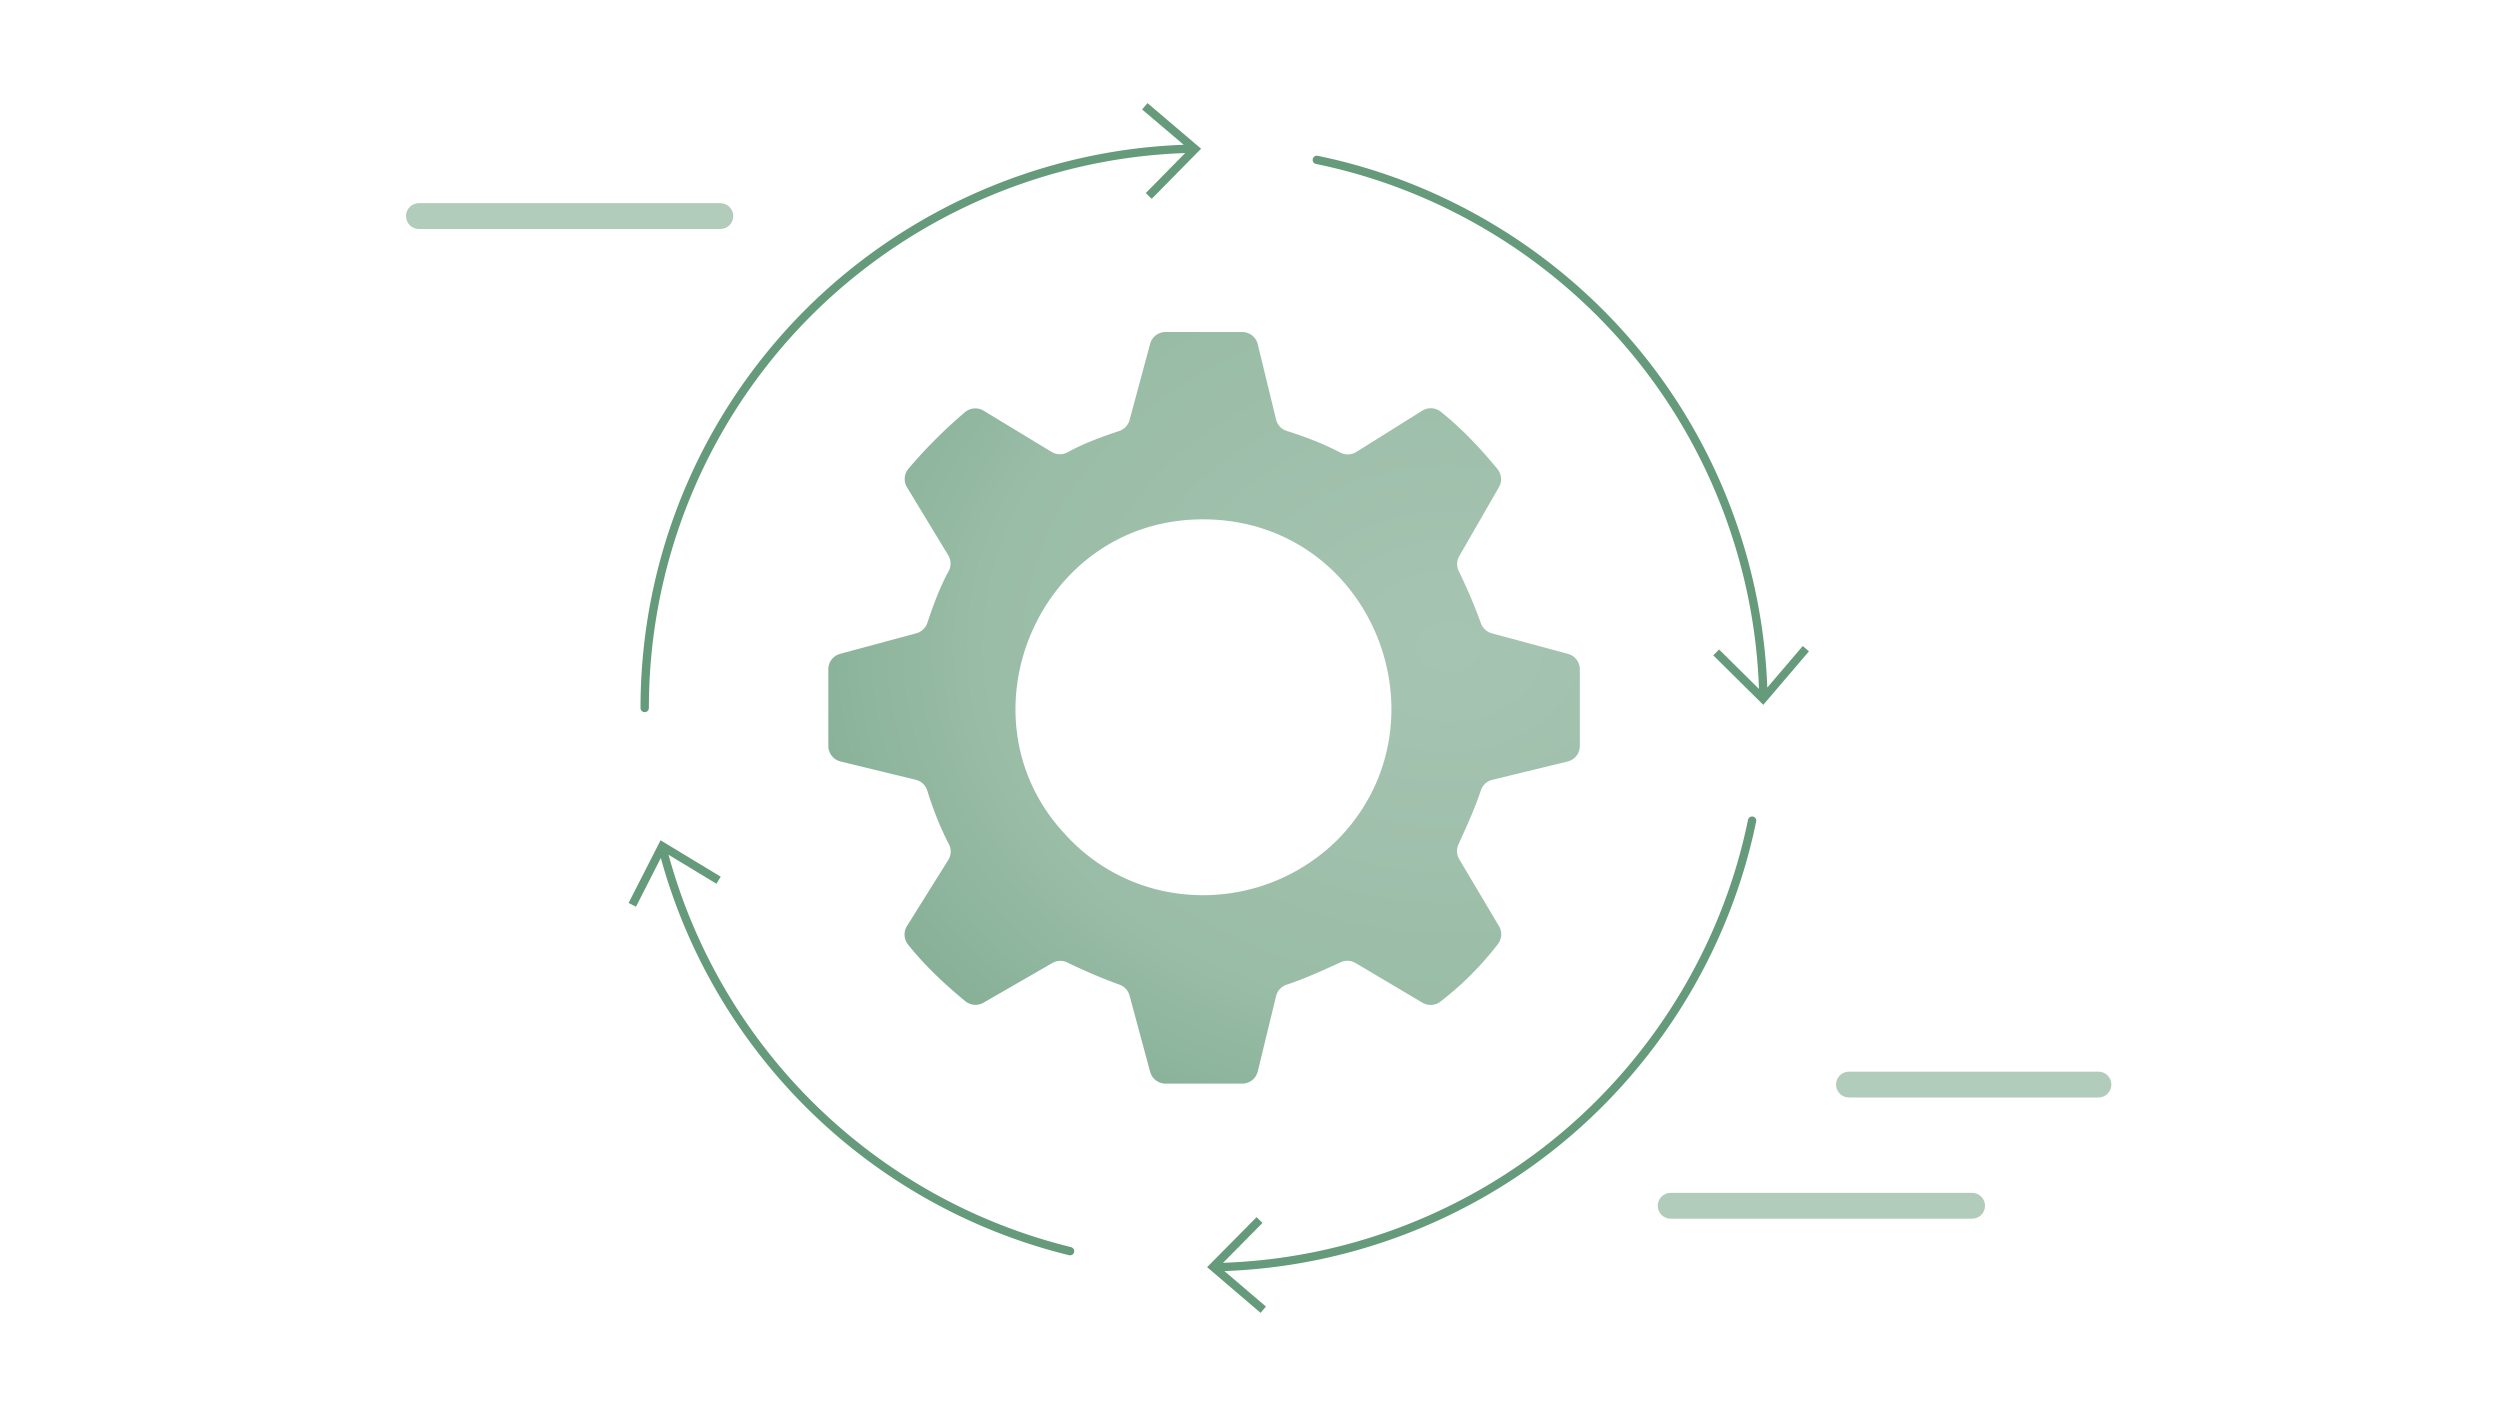 <?xml version="1.0" encoding="UTF-8"?>
<svg xmlns="http://www.w3.org/2000/svg" id="Ebene_1" data-name="Ebene 1" viewBox="0 0 580 325">
  <defs>
    <radialGradient id="Unbenannter_Verlauf_12" cx="74.09" cy="15001.34" r="221.51" data-name="Unbenannter Verlauf 12" fx="74.09" fy="15001.34" gradientTransform="matrix(1 0 0 -.79 262 12001.03)" gradientUnits="userSpaceOnUse">
      <stop offset="0" stop-color="#a6c4b2"></stop>
      <stop offset=".48" stop-color="#9abda7"></stop>
      <stop offset=".78" stop-color="#7fab91"></stop>
      <stop offset="1" stop-color="#6e9f86"></stop>
    </radialGradient>
    <style>.cls-1{fill:#659a7a}.cls-2{fill:#b2ccbc}</style>
  </defs>
  <path d="M457.53 282.74h-69.94c-1.66 0-3-1.34-3-3s1.34-3 3-3h69.94c1.66 0 3 1.34 3 3s-1.34 3-3 3ZM167.12 53.13H97.19c-1.66 0-3-1.34-3-3s1.34-3 3-3h69.93c1.66 0 3 1.34 3 3s-1.34 3-3 3Z" class="cls-2"></path>
  <path d="m291.8 79.87 4.25 17.46a3.688 3.688 0 0 0 2.48 2.65c4.47 1.41 8.35 2.9 12.46 5.03 1.16.6 2.55.54 3.66-.15l15.32-9.58c1.34-.84 3.06-.73 4.29.25 4.97 3.96 9.26 8.57 13.13 13.26.99 1.2 1.14 2.88.37 4.23l-9.21 15.99a3.697 3.697 0 0 0-.13 3.45c1.85 3.82 3.66 7.96 5.15 12.14a3.73 3.73 0 0 0 2.54 2.33l17.67 4.77c1.62.44 2.74 1.9 2.74 3.58v17.79c0 1.71-1.17 3.2-2.83 3.6l-17.48 4.25c-1.23.3-2.23 1.21-2.63 2.41-1.52 4.53-3.36 8.45-5.23 12.61-.49 1.1-.42 2.37.2 3.41l9.22 15.52c.78 1.32.67 2.98-.27 4.19-3.92 5.05-8.25 9.39-13.3 13.3a3.733 3.733 0 0 1-4.19.27l-15.52-9.21a3.677 3.677 0 0 0-3.41-.19c-4.16 1.88-8.08 3.72-12.61 5.23-1.2.4-2.12 1.4-2.42 2.63l-4.25 17.48a3.702 3.702 0 0 1-3.6 2.83h-17.79c-1.67 0-3.14-1.12-3.58-2.74l-4.77-17.67a3.725 3.725 0 0 0-2.33-2.55c-4.18-1.5-8.32-3.31-12.14-5.15-1.1-.53-2.39-.48-3.44.13l-15.99 9.21c-1.35.78-3.03.62-4.23-.37-4.69-3.87-9.31-8.16-13.26-13.13-.98-1.24-1.09-2.96-.25-4.29l9.58-15.32c.69-1.11.75-2.5.15-3.66-2.13-4.11-3.62-7.99-5.03-12.46a3.714 3.714 0 0 0-2.66-2.49L195 176.66a3.702 3.702 0 0 1-2.83-3.6v-17.79c0-1.67 1.12-3.14 2.74-3.58l17.68-4.77a3.72 3.72 0 0 0 2.55-2.4c1.39-4.12 2.86-8.2 4.93-11.98.64-1.16.61-2.57-.07-3.7l-9.57-15.78c-.83-1.36-.69-3.1.34-4.32 3.92-4.64 8.48-9.2 13.11-13.12a3.722 3.722 0 0 1 4.32-.34l15.78 9.57a3.7 3.7 0 0 0 3.71.07c3.77-2.08 7.86-3.55 11.97-4.93a3.7 3.7 0 0 0 2.4-2.55l4.77-17.67c.44-1.62 1.9-2.74 3.58-2.74h17.79c1.71 0 3.2 1.17 3.6 2.83Zm-12.76 40.62c39.22 0 57.92 47.06 31.38 74.22-17.5 17.5-46.46 17.5-63.36-1.21-25.34-27.15-6.03-73.01 31.98-73.01Z" style="fill:url(#Unbenannter_Verlauf_12);fill-rule:evenodd"></path>
  <path d="M248.47 289.33c-45.4-11.16-81.06-45.98-93.37-91.03l11.12 6.73.99-1.64-13.96-8.44-7.41 14.53 1.71.88 5.76-11.31c12.56 45.6 48.7 80.84 94.71 92.16a.97.97 0 0 0 1.17-.7.966.966 0 0 0-.71-1.17ZM406.68 189.45a.967.967 0 0 0-1.14.75c-5.76 28.13-21.08 53.88-43.15 72.51-22 18.57-49.88 29.28-78.64 30.26l9.15-9.25-1.37-1.34-11.48 11.6 12.4 10.6 1.25-1.46-9.64-8.23c29.11-1.05 57.31-11.91 79.57-30.71 22.4-18.91 37.95-45.05 43.8-73.6a.967.967 0 0 0-.75-1.14ZM418.24 149.88l-8.23 9.64c-1.05-29.11-11.91-57.3-30.71-79.57-18.91-22.4-45.05-37.95-73.6-43.8a.967.967 0 0 0-1.14.75c-.11.52.23 1.03.75 1.14 28.13 5.76 53.88 21.08 72.51 43.15 18.57 22 29.28 49.88 30.26 78.64l-9.25-9.15-1.35 1.36 11.6 11.48 10.6-12.41-1.46-1.25ZM264.96 25.39l9.66 8.2c-35.25 1.27-68.91 16.99-92.56 43.31-21.57 24.02-33.46 55.04-33.46 87.35a.97.97 0 0 0 1.94 0c0-31.84 11.71-62.4 32.96-86.06 23.36-26 56.64-41.5 91.46-42.68l-9.13 9.27 1.37 1.35 11.45-11.63-12.43-10.58-1.25 1.47Z" class="cls-1"></path>
  <path d="M486.84 254.62h-57.88c-1.66 0-3-1.34-3-3s1.34-3 3-3h57.88c1.66 0 3 1.34 3 3s-1.34 3-3 3Z" class="cls-2"></path>
</svg>
